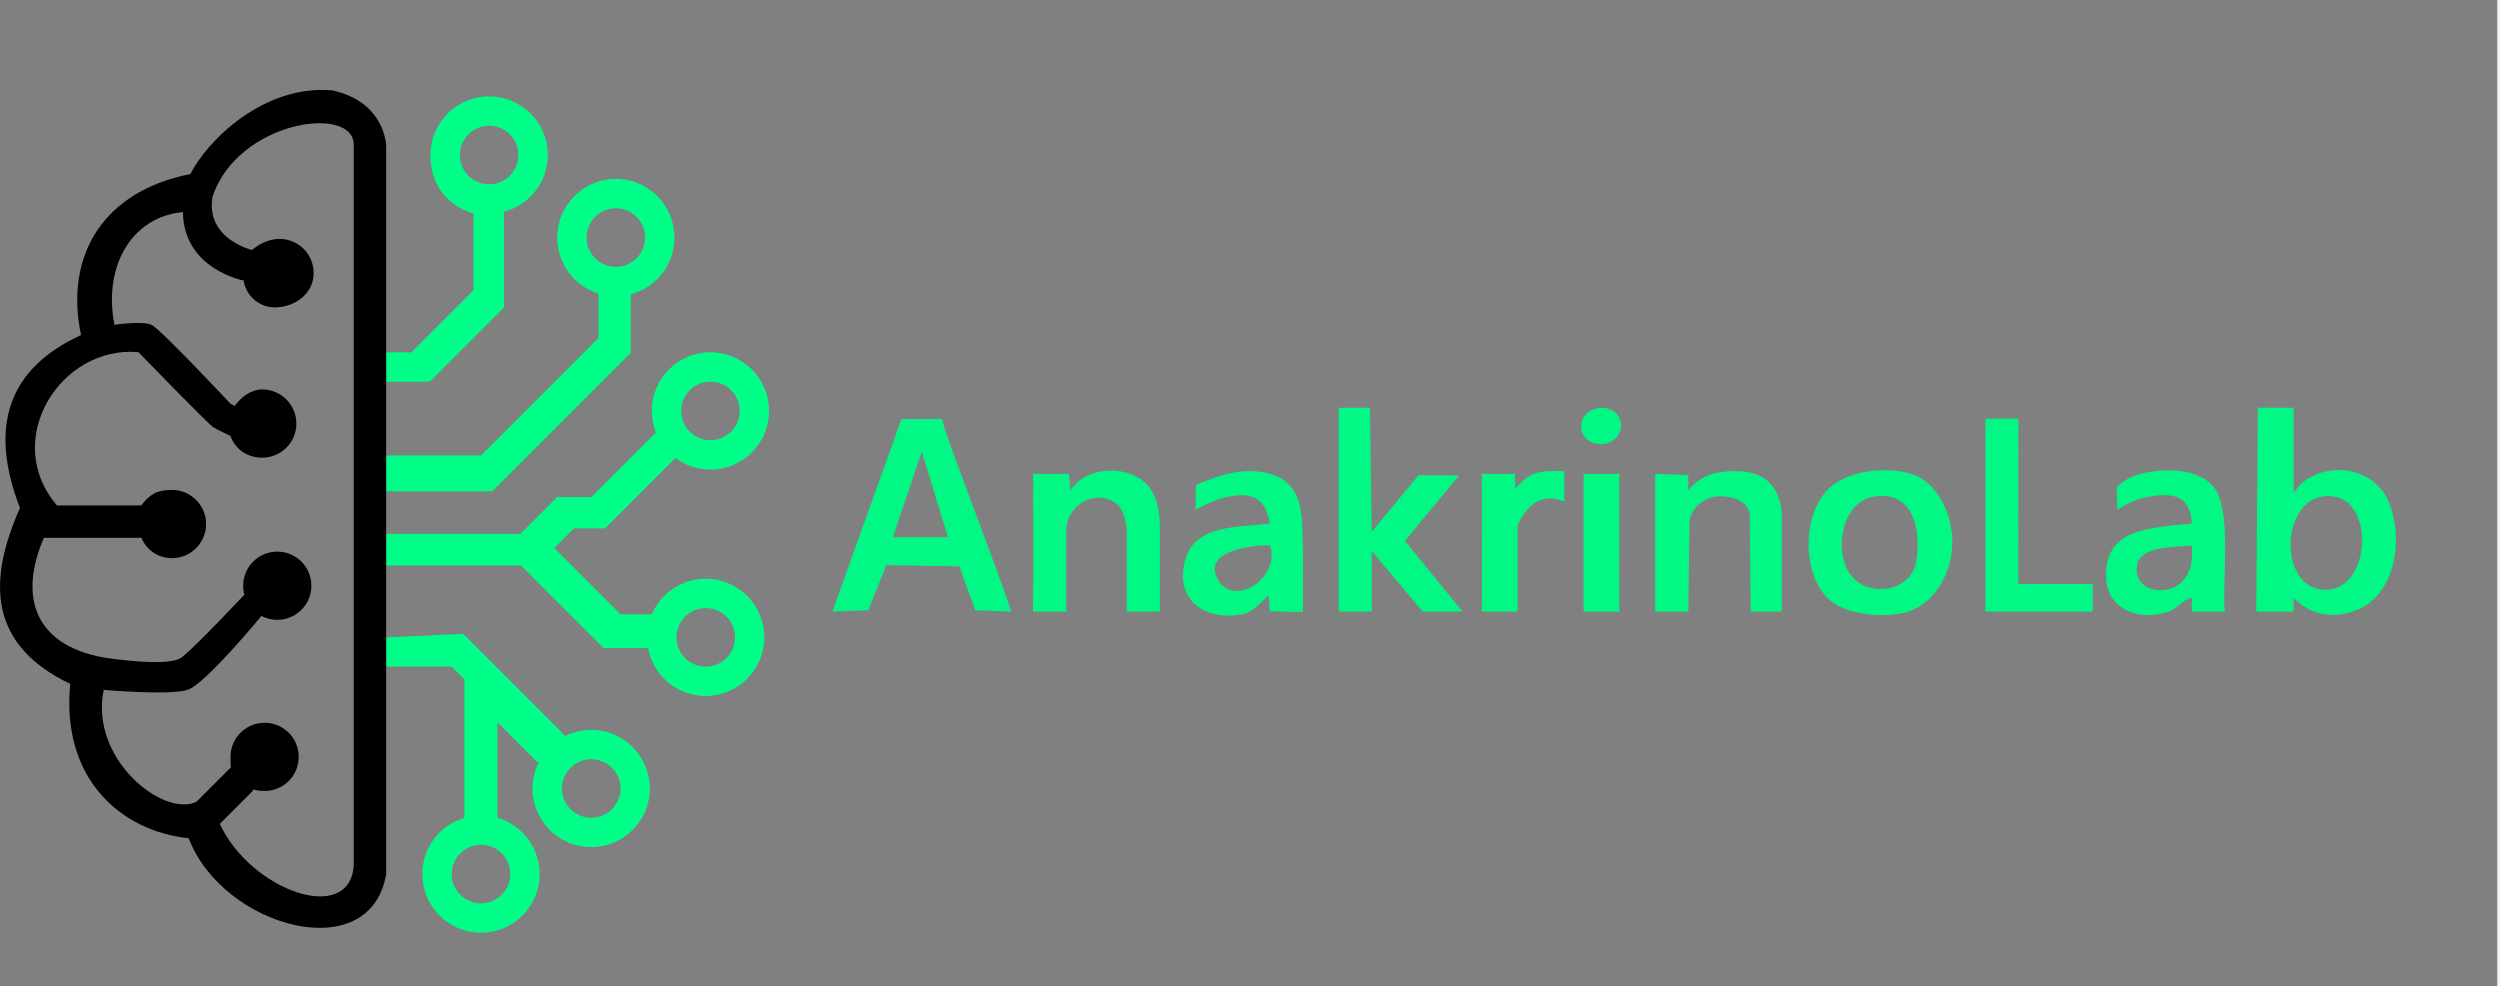 <?xml version="1.0" encoding="UTF-8" standalone="no"?>
<svg xmlns:inkscape="http://www.inkscape.org/namespaces/inkscape" xmlns:sodipodi="http://sodipodi.sourceforge.net/DTD/sodipodi-0.dtd" xmlns="http://www.w3.org/2000/svg" xmlns:svg="http://www.w3.org/2000/svg" id="Ebene_1" data-name="Ebene 1" viewBox="0 0 544.49 214.8" version="1.1">
  <rect x="0" y="0" width="544.49" height="214.8" fill="#808080" stroke="none"/>
  <defs id="defs1">
    <style id="style1">
      .cls-1 {
        fill: #01f885;
      }

      .cls-2 {
        fill: #fff;
      }

      .cls-3 {
        fill: none;
      }

      .cls-4 {
        fill: #f2f5f3;
      }

      .cls-5 {
        fill: #0f8;
      }
    </style>
  </defs>
  <g id="g11">
    <rect class="cls-4" x="543.89" width=".6" height="214.8" id="rect1"></rect>
    <path class="cls-1" d="M519.92,108.6c-3.28-6.7-12.67-8.12-18.3-3.61-1.04.83-1.12,1.11-2.08,2.41v-18.6h-7.8l-.33,44.4h8.13v-3c3.86,4.07,9.34,4.71,14.38,2.4,8.27-3.79,9.65-16.53,6-24ZM507.02,128.44c-10.62.73-10.74-18.99-1.03-20.32,11.34-1.56,10.91,19.63,1.03,20.32Z" id="path1"></path>
    <path class="cls-1" d="M482.07,105.99c-3.11-3.76-9.37-3.88-13.84-3.23-3,.44-6.11,1.79-7.27,3.56l.22,4.68c2.44-1.59,4.34-2.39,7.04-2.86,5.22-.89,8.92-.01,9.15,5.86-8.52,1.01-19.54.76-18.62,12.33.56,7,8.13,9.04,13.96,6.71,1.78-.71,2.8-2.56,4.65-2.84v3h7.2c-.69-6.59,1.7-22.16-2.49-27.21ZM475.57,126.31c-3.42,4.07-11.4,2.45-10.07-3.48.89-3.97,8.58-3.65,11.86-4.03.21,2.81.08,5.27-1.79,7.51Z" id="path2"></path>
    <polygon class="cls-1" points="455.79 127.2 455.79 133.2 432.41 133.2 432.41 91.2 439.61 91.2 439.6 127.2 455.79 127.2" id="polygon2"></polygon>
    <path class="cls-1" d="M416.23,103.2c-5.44-1.64-13.78-.81-18,3.28-6.04,5.86-5.9,20.16,1.22,24.92,3.96,2.65,11.72,3.26,16.18,1.8,6.14-2.01,9.53-8.89,9.59-15,.06-5.77-2.99-13.19-8.99-15ZM417.39,122.06c-1.13,7.36-11.71,8.48-15.06,1.96-2.74-5.32-.83-14.91,5.96-15.89,8.5-1.23,10.12,7.28,9.1,13.93Z" id="path3"></path>
    <path class="cls-1" d="M388.06,133.2h-6.77l-.2-21.05c-.19-2.85-3.49-4.17-6.95-4.04-2.1.08-5.49,1.61-6.17,5.35l-.26,19.74h-7.22v-30l7.23.26-.03,3.34c2.55-3.15,5.56-4.03,9.58-4.2.99-.04,2.75.07,3.6.24,5.27,1.08,7.19,5.17,7.19,9.67v20.69Z" id="path4"></path>
    <path class="cls-1" d="M205.19,91.27h-8.86s-15.04,41.93-15.04,41.93l7.81-.28,3.95-9.84,15.87.27,3.51,9.57,7.81.28c-2.87-9.1-14.73-39.17-15.05-41.93ZM194.47,117l6.29-18.61,5.7,18.61h-11.99Z" id="path5"></path>
    <path class="cls-1" d="M318.54,133.2h-8.7l-11.08-13.2v13.2h-7.2v-44.4h6.81s.39,27,.39,27l10.2-12.3c.12.05,8.83.03,8.83.03l-11.79,14.28c3.52,4.29,12.54,15.39,12.54,15.39Z" id="path6"></path>
    <path class="cls-1" d="M283.77,126c.03-1.98.08-4.02,0-6-.26-6.72.71-14.58-7.19-16.8-5.78-1.62-10.73.23-16.11,2.38,0,0-.08,4.42-.07,5.42,0,0,3.78-2.01,6.1-2.59,5.58-1.39,9.06-.43,10.08,5.58-6.73.97-16.41,0-18.51,8.18-2.23,8.65,4.44,13.07,12.52,11.63,2.03-.36,4.29-2.75,5.69-4.2l.3,3.6c1.29-.18,6.95.26,7.2,0,.03-1.39-.05-2.8-.01-4.2.03-1-.01-2,0-3ZM265.26,126.23c-3.56-6.2,7.32-7.59,11.32-7.43,2.45,6.82-7.69,13.74-11.32,7.43Z" id="path7"></path>
    <path class="cls-1" d="M252.61,133.2h-7.2v-17.7c0-.45-.42-4.32-2.11-5.68-4.52-3.65-11.07.18-11.07,5.68v17.7h-7.24c-.01-.13,0-.93,0-2.03.14-9.32,0-18.66.04-27.97h7.8l.3,3.6c3.9-6.1,15.43-5.73,18.28,1.2.72,1.75,1.2,3.34,1.2,7.26v17.94Z" id="path8"></path>
    <path class="cls-1" d="M340.71,102.6v6.65c-1.89-.61-3.37-1.28-6.15.09-1.48.73-4.04,4.09-4.04,5.56v18.3h-7.79c.1-.18,0-30,0-30h7.2l.11,3.17c2.39-2.67,4.01-3.7,7.67-3.78,1-.02,2.01.01,3,0Z" id="path9"></path>
    <path class="cls-1" d="M348.66,96.73c-5.94-.17-5.55-7.69.18-7.93,5.66.2,5.56,7.52.02,7.93h-.2Z" id="path10"></path>
    <path class="cls-1" d="M352.7,133.2h-7.8v-30h7.8c.03,1.59-.15,21.62,0,30Z" id="path11"></path>
  </g>
  <g id="g23">
    <path class="cls-3" d="M154.73,76.73c7.05,0,12.77,5.72,12.77,12.77s-5.72,12.77-12.77,12.77c-2.86,0-5.5-.94-7.62-2.52l-15.32,15.33h-6.78l-4.29,4.29,14.43,14.43h6.81c1.95-4.56,6.48-7.76,11.75-7.76,7.05,0,12.77,5.72,12.77,12.77s-5.72,12.77-12.77,12.77c-6.25,0-11.45-4.49-12.55-10.42h-9.67l-18.01-18.01h-29.39v-6.87h29.25l8.02-8.02h7.46l14.05-14.04c-.58-1.46-.9-3.05-.9-4.72,0-7.05,5.72-12.77,12.77-12.77h0ZM161.11,89.5c0-3.52-2.85-6.38-6.38-6.38s-6.38,2.86-6.38,6.38,2.86,6.38,6.38,6.38,6.38-2.86,6.38-6.38ZM160.09,138.81c0-3.53-2.85-6.38-6.38-6.38s-6.38,2.85-6.38,6.38,2.86,6.38,6.38,6.38,6.38-2.86,6.38-6.38Z" id="path12"></path>
    <circle class="cls-3" cx="154.73" cy="89.5" r="6.38" id="circle12"></circle>
    <circle class="cls-3" cx="153.71" cy="138.81" r="6.38" id="circle13"></circle>
    <circle class="cls-3" cx="134.13" cy="51.74" r="6.38" id="circle14"></circle>
    <circle class="cls-3" cx="128.77" cy="171.73" r="6.38" id="circle15"></circle>
    <circle class="cls-3" cx="106.53" cy="33.76" r="6.38" id="circle16"></circle>
    <circle class="cls-3" cx="104.77" cy="190.37" r="6.38" id="circle17"></circle>
    <path class="cls-3" d="M72.37,19.68c-14.96-1.3-27.22,10.93-30.91,18.23-18.53,3.62-27.54,17.3-23.81,35.07-15.94,7.29-20.13,19.95-13.3,37.66-7.16,16.09-6.73,29.85,10.95,38.31-2.03,20.59,10.95,32.06,25.8,33.62,7.3,19.29,39.53,28.41,43.01,7.8V31.93s0-9.64-11.73-12.25h0ZM77.06,188.31c-.69,13.36-22.41,5.73-29.19-8.87l6.98-6.98.38-.53s.72.34,2.4.34c4.1,0,7.43-3.32,7.43-7.43s-3.33-7.43-7.43-7.43-7.43,3.32-7.43,7.43c0,.83.01,1.28.03,1.58.02.3.04.45.06.7l-7.5,7.5c-7.17,3.49-23.32-9.27-20.2-24.37h18.24l16.1-16.1c1.04.54,2.21.85,3.46.85,4.1,0,7.43-3.33,7.43-7.43s-3.32-7.43-7.43-7.43-7.43,3.33-7.43,7.43c0,.67.09,1.33.26,1.94l-13.69,13.69h-16.94c-15.84-2.87-18.25-14.08-13.03-26.07h20.85l.39-.02c.91,2.37,3.38,4.45,6.65,4.45,4.1,0,7.43-3.32,7.43-7.43s-3.33-7.43-7.43-7.43c-3.27,0-4.82.95-6.69,3.37l-.35.02H12.42c-12.25-14.24.78-34.92,17.73-33.39l16.68,18.02h3.28c1.02,2.89,3.78,4.96,7.01,4.96,4.1,0,7.43-3.33,7.43-7.43s-3.33-7.43-7.43-7.43c-2.5,0-4.71,1.23-6.05,3.12h-.85l-17.21-17.2h-8.08c-2.45-12.51,3.55-23.46,14.91-24.56.18,12.49,13.23,14.92,13.23,14.92.48,3.16,3.37,6.31,7.82,5.79,4.07-.48,7.43-3.32,7.43-7.43s-3.32-7.43-7.43-7.43c-3.37,0-6,2.42-6,2.42,0,0-10.16-2.42-8.59-11.6,5.51-16.67,31.01-20.17,30.75-11.21v156.64h0Z" id="path17"></path>
    <path class="cls-3" d="M77.06,31.67v156.64c-.69,13.36-22.41,5.73-29.19-8.87l6.98-6.98.38-.53s.72.34,2.4.34c4.1,0,7.43-3.32,7.43-7.43s-3.33-7.43-7.43-7.43-7.43,3.32-7.43,7.43c0,.83.01,1.28.03,1.58s.04.45.06.7l-7.5,7.5c-7.17,3.49-23.32-9.27-20.2-24.37h18.24l16.1-16.1c1.04.54,2.21.85,3.46.85,4.1,0,7.43-3.33,7.43-7.43s-3.32-7.43-7.43-7.43-7.43,3.33-7.43,7.43c0,.67.09,1.33.26,1.94l-13.69,13.69h-16.94c-15.84-2.87-18.25-14.08-13.03-26.07h20.85l.39-.02c.91,2.37,3.38,4.45,6.65,4.45,4.1,0,7.43-3.32,7.43-7.43s-3.33-7.43-7.43-7.43c-3.27,0-4.82.95-6.69,3.37l-.35.02H12.42c-12.25-14.24.78-34.92,17.73-33.39l16.68,18.02h3.28c1.02,2.89,3.78,4.96,7.01,4.96,4.1,0,7.43-3.33,7.43-7.43s-3.33-7.43-7.43-7.43c-2.5,0-4.71,1.23-6.05,3.12h-.85l-17.21-17.2h-8.08c-2.45-12.51,3.55-23.46,14.91-24.56.18,12.49,13.23,14.92,13.23,14.92.48,3.16,3.37,6.31,7.82,5.79,4.07-.48,7.43-3.32,7.43-7.43s-3.32-7.43-7.43-7.43c-3.37,0-6,2.42-6,2.42,0,0-10.16-2.42-8.59-11.6,5.51-16.67,31.01-20.17,30.75-11.21h0Z" id="path18"></path>
    <path class="cls-5" d="M106.53,20.99c-7.05,0-12.77,5.72-12.77,12.77,0,6.49,3.5,10.93,9.37,12.77h0v16.68l-13.54,13.54h-5.49v6.37h9.51l16.14-16.14v-20.86c5.49-1.42,9.55-6.42,9.55-12.36,0-7.05-5.72-12.77-12.77-12.77ZM106.53,40.14c-3.53,0-6.38-2.86-6.38-6.38s2.85-6.38,6.38-6.38,6.38,2.85,6.38,6.38-2.86,6.38-6.38,6.38Z" id="path19"></path>
    <circle class="cls-3" cx="106.53" cy="33.76" r="6.38" id="circle19"></circle>
    <path class="cls-5" d="M146.9,51.74c0-7.05-5.72-12.77-12.77-12.77s-12.77,5.72-12.77,12.77c0,5.74,3.78,10.59,8.99,12.2v9.69l-25.57,25.57h-20.69v7.8h23.13l30.15-30.15v-12.74h-.02c5.49-1.43,9.54-6.42,9.54-12.36ZM134.13,58.12c-3.52,0-6.38-2.86-6.38-6.38s2.86-6.38,6.38-6.38,6.38,2.86,6.38,6.38-2.86,6.38-6.38,6.38Z" id="path20"></path>
    <circle class="cls-3" cx="134.13" cy="51.74" r="6.38" id="circle20"></circle>
    <path class="cls-5" d="M153.71,126.04c-5.27,0-9.8,3.2-11.75,7.76h-6.81l-14.43-14.43,4.29-4.29h6.78l15.32-15.33c2.12,1.58,4.76,2.52,7.62,2.52,7.05,0,12.77-5.72,12.77-12.77s-5.72-12.77-12.77-12.77-12.77,5.72-12.77,12.77c0,1.67.32,3.26.9,4.72l-14.05,14.04h-7.46l-8.02,8.02h-29.25v6.87h29.39l18.01,18.01h9.67c1.1,5.93,6.3,10.42,12.55,10.42,7.05,0,12.77-5.72,12.77-12.77s-5.72-12.77-12.77-12.77h0ZM154.73,83.12c3.53,0,6.38,2.86,6.38,6.38s-2.85,6.38-6.38,6.38-6.38-2.86-6.38-6.38,2.86-6.38,6.38-6.38ZM153.71,145.19c-3.52,0-6.38-2.86-6.38-6.38s2.86-6.38,6.38-6.38,6.38,2.85,6.38,6.38-2.85,6.38-6.38,6.38Z" id="path21"></path>
    <path class="cls-5" d="M128.77,158.96c-2.19,0-4.26.56-6.07,1.53l.31-.31-22.12-22.12-16.8.75v6.38h14.29l2.76,2.76v30.16h.04c-5.31,1.54-9.19,6.45-9.19,12.26,0,7.05,5.72,12.77,12.77,12.77s12.77-5.72,12.77-12.77c0-5.81-3.88-10.72-9.2-12.26v-20.82l8.78,8.78.41-.41c-.97,1.81-1.53,3.87-1.53,6.07,0,7.05,5.72,12.77,12.77,12.77s12.77-5.72,12.77-12.77-5.72-12.77-12.77-12.77h0ZM111.14,190.37c0,3.52-2.86,6.38-6.38,6.38s-6.38-2.86-6.38-6.38,2.85-6.38,6.38-6.38,6.38,2.86,6.38,6.38ZM128.77,178.11c-3.52,0-6.38-2.86-6.38-6.38s2.86-6.38,6.38-6.38,6.38,2.86,6.38,6.38-2.86,6.38-6.38,6.38Z" id="path22"></path>
    <circle class="cls-3" cx="128.77" cy="171.73" r="6.38" id="circle22"></circle>
    <circle class="cls-3" cx="104.77" cy="190.37" r="6.38" id="circle23"></circle>
    <path class="cls-2" d="M72.37,19.68c-14.96-1.3-27.22,10.93-30.91,18.23-18.53,3.62-27.54,17.3-23.81,35.07-15.94,7.29-20.13,19.95-13.3,37.66-7.16,16.09-6.73,29.85,10.95,38.31-2.03,20.59,10.95,32.06,25.8,33.62,7.3,19.29,39.53,28.41,43.01,7.8V31.93s0-9.64-11.73-12.25h0ZM77.06,188.31c-.69,13.36-22.41,5.73-29.19-8.87l6.98-6.98.38-.53s.72.34,2.4.34c4.1,0,7.43-3.32,7.43-7.43s-3.33-7.43-7.43-7.43-7.43,3.32-7.43,7.43c0,.83.01,1.28.03,1.58.02.3.04.45.06.7l-7.5,7.5c-7.17,3.49-23.32-9.27-20.2-24.37,0,0,14.31,1.26,18.24,0s16.1-16.1,16.1-16.1c1.04.54,2.21.85,3.46.85,4.1,0,7.43-3.33,7.43-7.43s-3.32-7.43-7.43-7.43-7.43,3.33-7.43,7.43c0,.67.09,1.33.26,1.94,0,0-10.71,11.44-13.69,13.69s-16.94,0-16.94,0c-15.84-2.87-18.25-14.08-13.03-26.07h20.85l.39-.02c.91,2.37,3.38,4.45,6.65,4.45,4.1,0,7.43-3.32,7.43-7.43s-3.33-7.43-7.43-7.43c-3.27,0-4.82.95-6.69,3.37l-.35.02H12.42c-12.25-14.24.78-34.92,17.73-33.39,0,0,15.31,15.8,16.37,16.4s3.68,1.86,3.68,1.86c1.02,2.89,3.68,4.72,6.92,4.72,4.1,0,7.43-3.33,7.43-7.43s-3.33-7.43-7.43-7.43c-2.5,0-4.63,1.69-5.98,3.58l-.93-.46s-15.27-16.3-17.21-17.2-8.08,0-8.08,0c-2.45-12.51,3.55-23.46,14.91-24.56.18,12.49,13.23,14.92,13.23,14.92.48,3.16,3.37,6.31,7.82,5.79,4.07-.48,7.43-3.32,7.43-7.43s-3.32-7.43-7.43-7.43c-3.37,0-6,2.42-6,2.42,0,0-10.16-2.42-8.59-11.6,5.51-16.67,31.01-20.17,30.75-11.21v156.64h0Z" id="path23" style="fill:#000000"></path>
  </g>
</svg>
